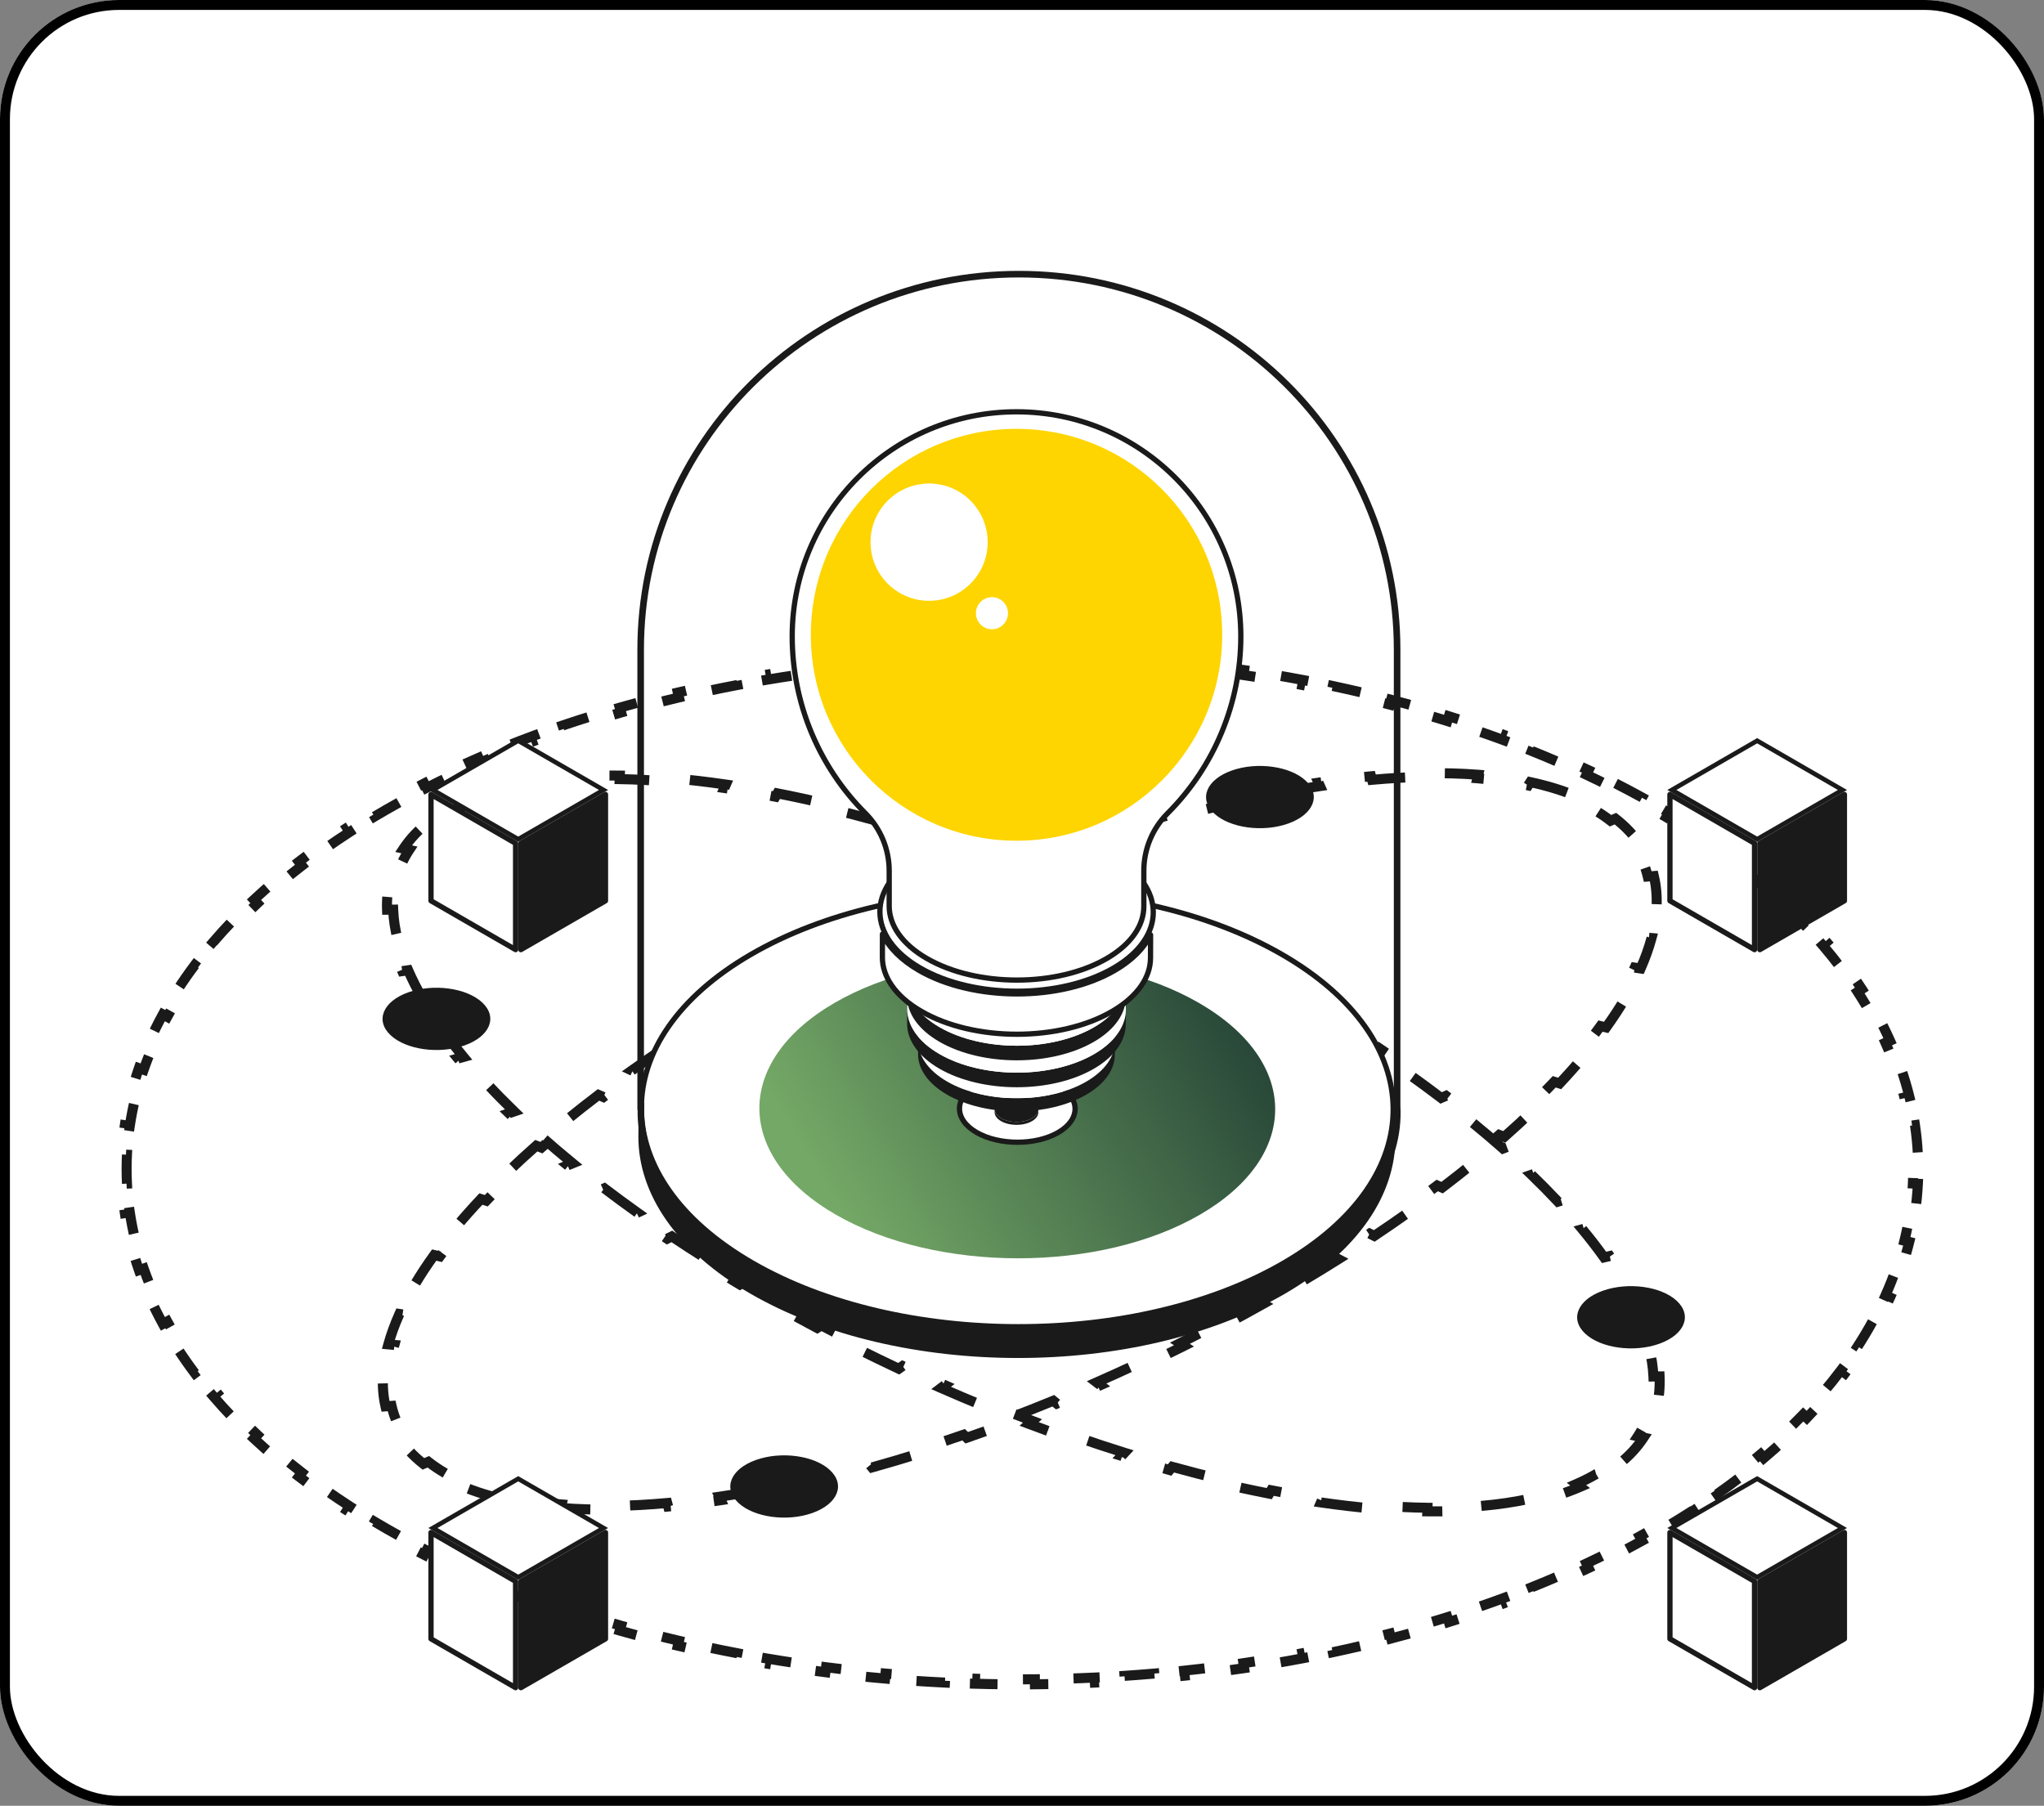 <svg xmlns="http://www.w3.org/2000/svg" width="206" height="182" viewBox="0 0 206 182" fill="none">
  <rect x="0" y="0" width="206" height="182" fill="#808080" stroke="none"/>
  <g clip-path="url(#clip0_368_88255)">
    <rect width="206" height="182" rx="12" fill="white"/>
    <path d="M44.873 148.477C44.252 148.118 43.684 147.735 43.167 147.329L42.669 147.541C41.612 146.71 40.766 145.788 40.124 144.784L40.704 144.66C40.118 143.743 39.706 142.753 39.463 141.696L38.85 141.743C38.622 140.751 38.542 139.705 38.606 138.612L39.224 138.624C39.282 137.64 39.457 136.614 39.749 135.552L39.138 135.496C39.411 134.502 39.785 133.478 40.255 132.428L40.854 132.518C41.289 131.548 41.809 130.555 42.411 129.542L41.826 129.425C42.398 128.464 43.043 127.485 43.76 126.492L44.331 126.629C45.004 125.696 45.742 124.75 46.541 123.793L45.984 123.638C46.754 122.717 47.581 121.786 48.465 120.847L49.008 121.018C49.852 120.122 50.746 119.219 51.692 118.31L51.162 118.126C52.077 117.245 53.04 116.36 54.048 115.471L54.566 115.667C55.538 114.81 56.554 113.95 57.611 113.088L57.106 112.881C58.139 112.039 59.211 111.196 60.322 110.352L60.815 110.569C61.891 109.751 63.005 108.933 64.154 108.116L63.674 107.89C64.803 107.088 65.966 106.286 67.163 105.487L67.631 105.721C68.799 104.94 69.999 104.162 71.231 103.387L70.775 103.145C71.986 102.382 73.227 101.623 74.498 100.867L74.942 101.117C75.569 100.744 76.203 100.372 76.845 100.001C77.486 99.63 78.129 99.264 78.773 98.902L78.341 98.645C79.647 97.911 80.96 97.195 82.276 96.495L82.695 96.759C84.035 96.047 85.38 95.355 86.728 94.68L86.323 94.41C87.704 93.719 89.09 93.047 90.476 92.395L90.866 92.673C92.278 92.009 93.692 91.366 95.104 90.744L94.73 90.46C96.188 89.818 97.645 89.199 99.099 88.603L99.457 88.895C100.947 88.284 102.433 87.698 103.914 87.136L103.575 86.837C105.111 86.255 106.64 85.7 108.161 85.171L108.48 85.478C110.051 84.932 111.612 84.415 113.161 83.929L112.865 83.615C114.487 83.105 116.096 82.628 117.687 82.184L117.956 82.506C119.61 82.044 121.245 81.619 122.857 81.231L122.62 80.901C124.336 80.488 126.028 80.116 127.69 79.787L127.891 80.125C129.642 79.778 131.358 79.479 133.035 79.229L132.88 78.883C134.694 78.612 136.464 78.398 138.182 78.241L138.278 78.595C140.113 78.428 141.885 78.328 143.587 78.296L143.567 77.939C145.456 77.904 147.263 77.952 148.977 78.085L148.894 78.44C150.719 78.582 152.429 78.822 154.012 79.162L154.227 78.826C155.961 79.198 157.554 79.688 158.989 80.299L158.622 80.587C159.322 80.886 159.984 81.214 160.604 81.573C161.226 81.932 161.795 82.315 162.313 82.72L162.811 82.507C163.872 83.337 164.725 84.258 165.375 85.259L164.796 85.384C165.391 86.3 165.813 87.289 166.066 88.343L166.679 88.294C166.916 89.286 167.006 90.332 166.952 91.424L166.334 91.414C166.285 92.399 166.118 93.425 165.834 94.487L166.446 94.541C166.18 95.536 165.813 96.561 165.349 97.611L164.749 97.522C164.32 98.493 163.806 99.487 163.208 100.501L163.794 100.616C163.227 101.579 162.586 102.558 161.873 103.552L161.302 103.415C160.632 104.348 159.897 105.295 159.1 106.253L159.658 106.408C158.891 107.33 158.066 108.261 157.185 109.2L156.641 109.029C155.799 109.926 154.906 110.829 153.963 111.739L154.493 111.923C153.579 112.803 152.618 113.689 151.61 114.578L151.093 114.382C150.122 115.239 149.107 116.1 148.05 116.962L148.555 117.169C147.524 118.011 146.452 118.854 145.341 119.698L144.849 119.482C143.773 120.299 142.66 121.117 141.511 121.934L141.991 122.16C140.863 122.962 139.7 123.764 138.503 124.564L138.035 124.33C136.868 125.11 135.668 125.888 134.436 126.664L134.892 126.906C133.681 127.668 132.44 128.427 131.169 129.183L130.726 128.933C130.099 129.306 129.464 129.678 128.823 130.049C128.18 130.42 127.536 130.787 126.891 131.15L127.322 131.407C126.013 132.142 124.698 132.861 123.378 133.561L122.96 133.298C121.617 134.011 120.269 134.705 118.918 135.381L119.323 135.651C117.938 136.344 116.55 137.017 115.16 137.67L114.77 137.392C113.354 138.057 111.938 138.702 110.522 139.324L110.896 139.609C109.435 140.252 107.974 140.872 106.516 141.469L106.159 141.177C104.665 141.789 103.175 142.376 101.691 142.939L102.03 143.238C100.491 143.821 98.957 144.377 97.432 144.907L97.113 144.6C95.539 145.147 93.974 145.664 92.422 146.151L92.718 146.465C91.091 146.976 89.479 147.453 87.883 147.898L87.615 147.576C85.956 148.038 84.317 148.463 82.7 148.852L82.938 149.182C81.218 149.595 79.522 149.967 77.856 150.296L77.656 149.957C75.901 150.304 74.18 150.603 72.499 150.852L72.653 151.199C70.835 151.469 69.061 151.682 67.338 151.838L67.243 151.484C65.404 151.65 63.628 151.748 61.922 151.778L61.941 152.136C60.048 152.169 58.237 152.119 56.519 151.983L56.603 151.629C54.776 151.484 53.063 151.242 51.477 150.899L51.26 151.234C49.525 150.859 47.93 150.367 46.492 149.753L46.86 149.465C46.158 149.166 45.495 148.837 44.873 148.477Z" stroke="#1A1A1A" stroke-width="1.011" stroke-dasharray="4.38 4.38"/>
    <path d="M160.865 148.569L160.862 148.57C160.243 148.933 159.584 149.265 158.887 149.568L159.259 149.854C157.827 150.475 156.24 150.977 154.515 151.361L154.293 151.028C152.71 151.38 151.002 151.633 149.181 151.788L149.27 152.142C147.553 152.287 145.743 152.347 143.85 152.323L143.864 151.965C142.158 151.943 140.381 151.853 138.541 151.694L138.45 152.048C136.725 151.899 134.949 151.692 133.129 151.427L133.279 151.08C131.597 150.836 129.874 150.542 128.116 150.2L127.918 150.539C126.25 150.214 124.552 149.846 122.829 149.436L123.065 149.105C121.446 148.72 119.805 148.297 118.144 147.838L117.877 148.16C116.28 147.718 114.665 147.243 113.037 146.734L113.332 146.419C111.778 145.934 110.212 145.419 108.635 144.873L108.318 145.18C106.792 144.653 105.257 144.097 103.716 143.515L104.055 143.215C102.569 142.654 101.078 142.068 99.584 141.457L99.227 141.749C97.768 141.152 96.307 140.533 94.845 139.89L95.219 139.606C93.803 138.983 92.386 138.339 90.97 137.675L90.58 137.952C89.19 137.3 87.801 136.627 86.416 135.934L86.82 135.663C85.47 134.988 84.122 134.294 82.778 133.581L82.36 133.844C81.04 133.144 79.725 132.426 78.416 131.69L78.847 131.433C78.202 131.071 77.557 130.703 76.915 130.332C76.274 129.961 75.64 129.589 75.013 129.217L74.569 129.466C73.299 128.711 72.059 127.952 70.85 127.19L71.305 126.948C70.075 126.173 68.876 125.394 67.71 124.615L67.242 124.849C66.046 124.049 64.885 123.247 63.758 122.445L64.239 122.219C63.091 121.402 61.98 120.584 60.907 119.766L60.414 119.983C59.305 119.138 58.236 118.294 57.207 117.452L57.713 117.246C56.658 116.383 55.647 115.522 54.679 114.665L54.161 114.86C53.157 113.97 52.199 113.084 51.289 112.203L51.821 112.019C50.881 111.109 49.993 110.205 49.157 109.308L48.612 109.477C47.736 108.537 46.916 107.605 46.155 106.682L46.714 106.528C45.922 105.569 45.195 104.621 44.532 103.686L43.96 103.822C43.254 102.828 42.622 101.847 42.063 100.884L42.65 100.77C42.062 99.756 41.557 98.761 41.138 97.789L40.538 97.876C40.084 96.825 39.73 95.799 39.475 94.804L40.087 94.752C39.817 93.69 39.662 92.664 39.627 91.679L39.008 91.687C38.969 90.595 39.073 89.55 39.325 88.558L39.937 88.61C40.204 87.559 40.639 86.573 41.246 85.659L40.668 85.531C41.329 84.534 42.189 83.617 43.256 82.788L43.752 83.001C44.272 82.597 44.842 82.215 45.464 81.856C46.084 81.497 46.745 81.168 47.444 80.869L47.076 80.582C48.509 79.968 50.097 79.475 51.824 79.097L52.043 79.432C53.624 79.087 55.33 78.84 57.148 78.691L57.062 78.337C58.775 78.197 60.58 78.141 62.467 78.169L62.452 78.526C64.153 78.551 65.925 78.644 67.759 78.804L67.851 78.45C69.57 78.6 71.341 78.808 73.156 79.073L73.004 79.42C74.682 79.664 76.4 79.958 78.153 80.299L78.35 79.96C80.014 80.284 81.706 80.651 83.424 81.06L83.188 81.391C84.803 81.774 86.44 82.196 88.096 82.653L88.363 82.33C89.956 82.771 91.567 83.245 93.191 83.751L92.897 84.066C94.447 84.549 96.009 85.062 97.581 85.605L97.898 85.298C99.421 85.824 100.952 86.377 102.489 86.957L102.151 87.256C103.633 87.815 105.12 88.399 106.611 89.007L106.968 88.715C108.423 89.309 109.881 89.926 111.34 90.566L110.966 90.851C112.379 91.471 113.793 92.112 115.205 92.775L115.595 92.497C116.982 93.147 118.367 93.818 119.749 94.508L119.344 94.778C120.692 95.452 122.037 96.144 123.376 96.854L123.795 96.591C125.111 97.289 126.423 98.005 127.728 98.738L127.297 98.995C127.94 99.356 128.583 99.722 129.223 100.093C129.865 100.464 130.499 100.836 131.126 101.208L131.569 100.959C132.84 101.715 134.081 102.474 135.291 103.236L134.835 103.477C136.067 104.253 137.266 105.031 138.433 105.811L138.901 105.577C140.098 106.377 141.26 107.178 142.387 107.98L141.907 108.206C143.056 109.023 144.168 109.841 145.243 110.659L145.736 110.442C146.846 111.286 147.916 112.13 148.947 112.971L148.441 113.178C149.497 114.041 150.511 114.901 151.48 115.759L151.998 115.563C153.004 116.452 153.964 117.338 154.876 118.219L154.345 118.403C155.288 119.312 156.179 120.216 157.018 121.113L157.562 120.943C158.441 121.883 159.263 122.814 160.028 123.736L159.47 123.891C160.264 124.849 160.995 125.796 161.662 126.73L162.234 126.594C162.943 127.588 163.581 128.568 164.144 129.531L163.558 129.646C164.151 130.66 164.661 131.654 165.085 132.625L165.685 132.538C166.145 133.588 166.506 134.613 166.767 135.608L166.155 135.662C166.433 136.724 166.594 137.75 166.637 138.734L167.256 138.725C167.303 139.818 167.207 140.863 166.964 141.855L166.351 141.804C166.093 142.857 165.665 143.845 165.066 144.76L165.645 144.887C164.99 145.886 164.135 146.806 163.072 147.635L162.575 147.422C162.056 147.827 161.486 148.209 160.865 148.569Z" stroke="#1A1A1A" stroke-width="1.011" stroke-dasharray="4.38 4.38"/>
    <path d="M46.839 105.358C49.388 104.447 50.178 102.514 48.602 101.04C47.026 99.565 43.681 99.109 41.131 100.02C38.581 100.931 37.792 102.865 39.368 104.339C40.944 105.813 44.289 106.27 46.839 105.358Z" fill="#1A1A1A"/>
    <path d="M81.884 152.487C84.434 151.576 85.223 149.643 83.647 148.168C82.071 146.694 78.726 146.238 76.176 147.149C73.626 148.06 72.837 149.994 74.413 151.468C75.989 152.942 79.334 153.398 81.884 152.487Z" fill="#1A1A1A"/>
    <path d="M167.232 135.433C169.782 134.521 170.572 132.588 168.996 131.114C167.419 129.64 164.075 129.183 161.525 130.094C158.975 131.006 158.185 132.939 159.761 134.413C161.338 135.887 164.682 136.344 167.232 135.433Z" fill="#1A1A1A"/>
    <path d="M129.832 83.003C132.382 82.092 133.172 80.158 131.595 78.684C130.019 77.21 126.675 76.754 124.125 77.665C121.575 78.576 120.785 80.509 122.361 81.984C123.937 83.458 127.282 83.914 129.832 83.003Z" fill="#1A1A1A"/>
    <path d="M162.822 78.958C163.725 79.418 164.617 79.89 165.496 80.374L165.252 80.817C165.69 81.059 166.125 81.303 166.556 81.551C166.987 81.798 167.412 82.046 167.831 82.297L168.09 81.863C168.952 82.377 169.792 82.899 170.61 83.428L170.335 83.853C171.171 84.394 171.984 84.943 172.773 85.499L173.065 85.086C173.886 85.665 174.683 86.251 175.455 86.845L175.147 87.246C175.937 87.854 176.701 88.47 177.438 89.092L177.764 88.706C178.532 89.355 179.271 90.011 179.982 90.674L179.637 91.044C180.365 91.723 181.062 92.41 181.73 93.104L182.094 92.753C182.791 93.478 183.455 94.209 184.087 94.948L183.703 95.276C184.35 96.032 184.962 96.795 185.54 97.563L185.944 97.26C186.548 98.063 187.114 98.873 187.644 99.69L187.22 99.965C187.759 100.797 188.26 101.635 188.721 102.478L189.165 102.235C189.646 103.115 190.086 104 190.483 104.891L190.022 105.097C190.424 105.998 190.783 106.903 191.098 107.812L191.576 107.646C191.903 108.589 192.185 109.537 192.42 110.487L191.93 110.609C192.165 111.56 192.354 112.514 192.496 113.47L192.996 113.396C193.142 114.377 193.239 115.361 193.288 116.345L192.783 116.37C192.807 116.856 192.82 117.342 192.82 117.827C192.82 118.313 192.808 118.799 192.784 119.285L193.289 119.31C193.24 120.294 193.143 121.278 192.997 122.26L192.497 122.186C192.356 123.142 192.167 124.096 191.932 125.048L192.422 125.169C192.187 126.12 191.906 127.068 191.579 128.011L191.101 127.846C190.786 128.755 190.427 129.66 190.025 130.561L190.486 130.767C190.089 131.658 189.649 132.544 189.168 133.423L188.724 133.181C188.263 134.024 187.762 134.863 187.223 135.695L187.647 135.97C187.117 136.787 186.551 137.597 185.947 138.401L185.543 138.097C184.965 138.866 184.353 139.629 183.706 140.385L184.09 140.713C183.458 141.452 182.794 142.184 182.097 142.908L181.733 142.558C181.065 143.252 180.367 143.939 179.639 144.619L179.984 144.988C179.273 145.652 178.534 146.308 177.766 146.956L177.44 146.57C176.703 147.193 175.939 147.809 175.148 148.418L175.457 148.818C174.685 149.412 173.888 149.999 173.066 150.578L172.775 150.165C171.985 150.721 171.172 151.27 170.336 151.811L170.611 152.236C169.793 152.765 168.953 153.287 168.091 153.802L167.831 153.368C167.412 153.618 166.987 153.867 166.556 154.114C166.125 154.361 165.69 154.606 165.251 154.847L165.496 155.29C164.617 155.774 163.725 156.247 162.822 156.707L162.592 156.256C161.703 156.709 160.801 157.15 159.888 157.579L160.104 158.037C159.197 158.463 158.28 158.877 157.352 159.28L157.151 158.816C156.236 159.214 155.31 159.6 154.375 159.975L154.563 160.444C153.631 160.817 152.69 161.18 151.739 161.53L151.564 161.056C150.626 161.403 149.679 161.738 148.724 162.063L148.886 162.542C147.937 162.864 146.98 163.176 146.015 163.477L145.865 162.994C144.91 163.292 143.949 163.579 142.98 163.855L143.119 164.341C142.152 164.617 141.179 164.882 140.2 165.137L140.072 164.648C139.104 164.9 138.129 165.141 137.148 165.373L137.264 165.865C136.287 166.095 135.304 166.315 134.316 166.525L134.211 166.031C133.231 166.239 132.246 166.437 131.257 166.626L131.351 167.122C130.363 167.31 129.37 167.488 128.373 167.656L128.289 167.157C127.301 167.324 126.31 167.48 125.314 167.627L125.388 168.127C124.393 168.273 123.395 168.41 122.393 168.537L122.329 168.035C121.334 168.161 120.336 168.278 119.335 168.384L119.388 168.887C118.388 168.993 117.384 169.09 116.379 169.177L116.335 168.674C115.336 168.76 114.334 168.837 113.331 168.904L113.365 169.409C112.36 169.476 111.353 169.534 110.346 169.582L110.322 169.077C109.319 169.125 108.314 169.163 107.31 169.192L107.324 169.697C106.317 169.726 105.309 169.745 104.301 169.755L104.297 169.249C103.292 169.259 102.287 169.259 101.282 169.249L101.277 169.755C100.27 169.745 99.262 169.726 98.255 169.697L98.269 169.192C97.264 169.163 96.26 169.125 95.257 169.077L95.233 169.582C94.225 169.534 93.219 169.476 92.214 169.409L92.248 168.904C91.245 168.837 90.243 168.76 89.244 168.674L89.2 169.177C88.195 169.09 87.191 168.993 86.19 168.887L86.244 168.384C85.243 168.278 84.245 168.161 83.249 168.035L83.186 168.537C82.184 168.41 81.186 168.273 80.191 168.127L80.264 167.627C79.269 167.48 78.278 167.324 77.29 167.157L77.206 167.656C76.209 167.488 75.216 167.31 74.227 167.122L74.322 166.626C73.332 166.437 72.348 166.239 71.368 166.031L71.263 166.525C70.275 166.315 69.292 166.095 68.315 165.865L68.431 165.373C67.45 165.141 66.475 164.9 65.507 164.648L65.379 165.137C64.4 164.882 63.426 164.617 62.46 164.341L62.599 163.855C61.63 163.579 60.668 163.292 59.714 162.994L59.564 163.477C58.599 163.176 57.642 162.864 56.693 162.542L56.855 162.063C55.9 161.738 54.953 161.403 54.015 161.056L53.84 161.53C52.889 161.179 51.948 160.817 51.016 160.444L51.204 159.975C50.269 159.6 49.343 159.214 48.428 158.816L48.227 159.28C47.299 158.877 46.382 158.463 45.475 158.037L45.69 157.579C44.777 157.15 43.876 156.709 42.986 156.256L42.757 156.707C41.853 156.247 40.962 155.774 40.083 155.29L40.327 154.847C39.889 154.606 39.454 154.361 39.023 154.114C38.592 153.867 38.167 153.618 37.748 153.368L37.489 153.802C36.627 153.288 35.787 152.765 34.969 152.236L35.244 151.812C34.407 151.27 33.595 150.722 32.805 150.166L32.514 150.579C31.692 150 30.896 149.413 30.124 148.82L30.432 148.419C29.642 147.811 28.878 147.195 28.141 146.572L27.814 146.958C27.047 146.31 26.308 145.654 25.597 144.99L25.942 144.621C25.214 143.941 24.516 143.254 23.849 142.561L23.485 142.911C22.788 142.187 22.123 141.455 21.491 140.717L21.875 140.388C21.229 139.632 20.617 138.87 20.039 138.101L19.635 138.405C19.031 137.601 18.465 136.791 17.935 135.975L18.359 135.7C17.82 134.868 17.319 134.03 16.858 133.186L16.414 133.429C15.933 132.55 15.493 131.664 15.095 130.774L15.557 130.568C15.155 129.667 14.796 128.762 14.48 127.853L14.003 128.019C13.675 127.075 13.394 126.128 13.159 125.177L13.649 125.056C13.414 124.104 13.225 123.15 13.083 122.195L12.583 122.269C12.437 121.287 12.339 120.304 12.291 119.319L12.796 119.294C12.771 118.809 12.759 118.323 12.759 117.837C12.759 117.351 12.771 116.865 12.795 116.38L12.29 116.355C12.339 115.37 12.436 114.386 12.581 113.404L13.081 113.479C13.223 112.523 13.412 111.568 13.647 110.617L13.156 110.495C13.392 109.544 13.673 108.597 14 107.653L14.478 107.819C14.793 106.91 15.152 106.004 15.554 105.103L15.092 104.897C15.49 104.007 15.93 103.121 16.411 102.241L16.855 102.484C17.316 101.64 17.816 100.802 18.356 99.97L17.932 99.695C18.462 98.878 19.028 98.067 19.632 97.264L20.036 97.568C20.613 96.799 21.226 96.036 21.872 95.28L21.488 94.951C22.12 94.213 22.785 93.481 23.482 92.756L23.846 93.107C24.514 92.413 25.212 91.726 25.94 91.046L25.595 90.677C26.306 90.013 27.045 89.357 27.812 88.708L28.139 89.094C28.876 88.471 29.64 87.855 30.43 87.247L30.122 86.846C30.894 86.252 31.691 85.665 32.513 85.087L32.804 85.5C33.594 84.944 34.407 84.395 35.243 83.853L34.968 83.429C35.786 82.899 36.626 82.377 37.488 81.863L37.747 82.297C38.167 82.046 38.592 81.798 39.023 81.551C39.454 81.303 39.889 81.059 40.327 80.817L40.083 80.374C40.962 79.89 41.853 79.418 42.757 78.958L42.986 79.409C43.876 78.956 44.778 78.515 45.69 78.085L45.475 77.628C46.382 77.202 47.299 76.787 48.227 76.385L48.428 76.848C49.343 76.451 50.269 76.065 51.204 75.69L51.016 75.221C51.948 74.847 52.889 74.485 53.84 74.134L54.015 74.608C54.953 74.262 55.9 73.926 56.855 73.602L56.693 73.123C57.642 72.8 58.599 72.489 59.564 72.188L59.714 72.671C60.669 72.373 61.63 72.086 62.599 71.809L62.46 71.323C63.427 71.047 64.4 70.782 65.379 70.528L65.507 71.017C66.475 70.765 67.45 70.523 68.431 70.292L68.315 69.8C69.292 69.569 70.275 69.349 71.263 69.139L71.368 69.634C72.348 69.425 73.332 69.227 74.322 69.039L74.227 68.542C75.216 68.354 76.209 68.176 77.206 68.008L77.29 68.507C78.278 68.341 79.269 68.184 80.264 68.038L80.191 67.538C81.186 67.391 82.184 67.254 83.186 67.128L83.249 67.629C84.245 67.503 85.243 67.387 86.244 67.28L86.19 66.778C87.191 66.671 88.195 66.574 89.2 66.487L89.244 66.991C90.243 66.904 91.245 66.827 92.248 66.76L92.214 66.256C93.219 66.188 94.225 66.13 95.233 66.082L95.257 66.587C96.26 66.54 97.264 66.501 98.269 66.472L98.255 65.967C99.262 65.938 100.27 65.919 101.277 65.909L101.282 66.415C102.287 66.406 103.292 66.406 104.297 66.415L104.301 65.909C105.309 65.919 106.317 65.938 107.324 65.967L107.31 66.472C108.314 66.501 109.319 66.54 110.322 66.587L110.346 66.082C111.353 66.13 112.36 66.188 113.365 66.256L113.331 66.76C114.334 66.827 115.336 66.904 116.335 66.991L116.379 66.487C117.384 66.574 118.388 66.671 119.388 66.778L119.335 67.28C120.336 67.387 121.334 67.503 122.329 67.629L122.393 67.128C123.395 67.254 124.393 67.391 125.388 67.538L125.314 68.038C126.31 68.184 127.301 68.341 128.289 68.507L128.373 68.008C129.37 68.176 130.363 68.354 131.351 68.542L131.257 69.039C132.246 69.227 133.231 69.425 134.211 69.634L134.316 69.139C135.304 69.349 136.287 69.569 137.264 69.8L137.148 70.292C138.129 70.523 139.104 70.765 140.072 71.017L140.2 70.528C141.179 70.782 142.152 71.048 143.119 71.323L142.98 71.809C143.949 72.086 144.91 72.373 145.865 72.671L146.015 72.188C146.98 72.489 147.937 72.8 148.886 73.123L148.724 73.602C149.679 73.926 150.626 74.262 151.564 74.608L151.739 74.134C152.69 74.485 153.631 74.847 154.563 75.221L154.375 75.69C155.31 76.065 156.236 76.451 157.151 76.848L157.352 76.385C158.28 76.787 159.197 77.202 160.104 77.628L159.889 78.085C160.801 78.515 161.703 78.956 162.592 79.409L162.822 78.958Z" stroke="#1A1A1A" stroke-width="1.011" stroke-dasharray="3.06 3.06"/>
    <path d="M52.496 95.711V84.996L61.022 80.073V90.789L52.496 95.711Z" fill="#1A1A1A" stroke="#1A1A1A" stroke-width="0.531" stroke-linejoin="round"/>
    <path d="M43.438 90.789V80.073L51.963 84.996V95.711L43.438 90.789Z" fill="white" stroke="#1A1A1A" stroke-width="0.531" stroke-linejoin="round"/>
    <rect x="-1.5835e-08" y="0.266" width="9.927" height="9.927" transform="matrix(0.866 0.5 -0.866 0.5 52.457 74.522)" fill="white" stroke="#1A1A1A" stroke-width="0.531"/>
    <path d="M177.36 95.711V84.996L185.885 80.073V90.789L177.36 95.711Z" fill="#1A1A1A" stroke="#1A1A1A" stroke-width="0.531" stroke-linejoin="round"/>
    <path d="M168.301 90.789V80.073L176.827 84.996V95.711L168.301 90.789Z" fill="white" stroke="#1A1A1A" stroke-width="0.531" stroke-linejoin="round"/>
    <rect x="-1.5835e-08" y="0.266" width="9.927" height="9.927" transform="matrix(0.866 0.5 -0.866 0.5 177.321 74.522)" fill="white" stroke="#1A1A1A" stroke-width="0.531"/>
    <path d="M177.36 170.096V159.38L185.885 154.458V165.174L177.36 170.096Z" fill="#1A1A1A" stroke="#1A1A1A" stroke-width="0.531" stroke-linejoin="round"/>
    <path d="M168.301 165.174V154.458L176.826 159.38V170.096L168.301 165.174Z" fill="white" stroke="#1A1A1A" stroke-width="0.531" stroke-linejoin="round"/>
    <rect x="-1.5835e-08" y="0.266" width="9.927" height="9.927" transform="matrix(0.866 0.5 -0.866 0.5 177.32 148.906)" fill="white" stroke="#1A1A1A" stroke-width="0.531"/>
    <path d="M52.496 170.096V159.38L61.022 154.458V165.174L52.496 170.096Z" fill="#1A1A1A" stroke="#1A1A1A" stroke-width="0.531" stroke-linejoin="round"/>
    <path d="M43.438 165.174V154.458L51.963 159.38V170.096L43.438 165.174Z" fill="white" stroke="#1A1A1A" stroke-width="0.531" stroke-linejoin="round"/>
    <rect x="-1.5835e-08" y="0.266" width="9.927" height="9.927" transform="matrix(0.866 0.5 -0.866 0.5 52.457 148.906)" fill="white" stroke="#1A1A1A" stroke-width="0.531"/>
    <path d="M140.408 111.863L140.368 114.74C140.352 120.327 136.685 125.906 129.359 130.168C114.613 138.747 90.627 138.749 75.784 130.168C68.317 125.851 64.586 120.183 64.602 114.524L64.642 111.646C64.626 117.305 68.357 122.973 75.825 127.292C90.668 135.872 114.654 135.872 129.401 127.292C136.726 123.029 140.394 117.45 140.41 111.864L140.408 111.863Z" fill="#1A1A1A" stroke="#1A1A1A" stroke-width="0.531" stroke-linecap="round" stroke-linejoin="round"/>
    <path d="M129.225 96.211C144.068 104.791 144.145 118.704 129.399 127.284C114.652 135.863 90.666 135.865 75.823 127.284C60.98 118.704 60.903 104.791 75.649 96.211C90.395 87.631 114.381 87.629 129.225 96.211Z" fill="white" stroke="#1A1A1A" stroke-width="0.531" stroke-linecap="round" stroke-linejoin="round"/>
    <path d="M120.843 101.089C131.027 106.975 131.081 116.52 120.964 122.406C110.848 128.292 94.391 128.292 84.207 122.406C74.023 116.52 73.97 106.975 84.087 101.089C94.203 95.202 110.66 95.202 120.843 101.089Z" fill="url(#paint0_linear_368_88255)"/>
    <path d="M106.63 109.355C108.912 110.675 108.924 112.814 106.658 114.134C104.389 115.454 100.702 115.454 98.42 114.134C96.137 112.814 96.126 110.675 98.392 109.355C100.66 108.035 104.348 108.035 106.63 109.355Z" fill="white" stroke="#1A1A1A" stroke-width="0.531" stroke-linecap="round" stroke-linejoin="round"/>
    <path d="M104.652 111.805V112.1C104.648 112.425 104.436 112.75 104.009 112.998C103.15 113.496 101.756 113.496 100.891 112.998C100.456 112.748 100.24 112.417 100.24 112.088V111.793C100.24 112.122 100.458 112.453 100.893 112.703C101.756 113.202 103.152 113.202 104.011 112.703C104.436 112.455 104.65 112.13 104.652 111.805Z" fill="#1A1A1A"/>
    <path d="M104.002 110.893C104.864 111.392 104.87 112.203 104.012 112.702C103.153 113.2 101.758 113.2 100.894 112.702C100.031 112.203 100.025 111.394 100.884 110.893C101.742 110.395 103.137 110.395 104.002 110.893Z" fill="#1A1A1A"/>
    <path d="M112.37 104.965L112.36 106.289C112.356 107.752 111.397 109.213 109.478 110.329C105.617 112.575 99.336 112.575 95.451 110.329C93.496 109.199 92.518 107.713 92.522 106.232L92.532 104.908C92.528 106.389 93.505 107.875 95.46 109.005C99.346 111.251 105.627 111.251 109.488 109.005C111.407 107.889 112.366 106.428 112.37 104.965Z" fill="#1A1A1A"/>
    <path d="M109.442 100.866C113.328 103.112 113.348 106.755 109.489 109.003C105.627 111.249 99.347 111.249 95.461 109.003C91.575 106.757 91.555 103.114 95.415 100.866C99.276 98.62 105.557 98.62 109.442 100.866Z" fill="white"/>
    <path d="M113.473 101.748L113.461 103.219C113.457 104.844 112.389 106.468 110.258 107.708C105.967 110.204 98.99 110.204 94.673 107.708C92.5 106.452 91.414 104.801 91.42 103.157L91.432 101.686C91.428 103.332 92.512 104.981 94.685 106.236C99.002 108.733 105.982 108.733 110.27 106.236C112.401 104.995 113.469 103.373 113.473 101.748Z" fill="#1A1A1A"/>
    <path d="M110.22 97.195C114.539 99.691 114.561 103.739 110.27 106.235C105.979 108.732 99.002 108.732 94.685 106.235C90.365 103.739 90.343 99.691 94.634 97.197C98.925 94.7 105.903 94.7 110.22 97.197V97.195Z" fill="white"/>
    <path d="M113.473 99.035L113.461 100.506C113.457 102.131 112.389 103.756 110.258 104.995C105.967 107.491 98.99 107.491 94.673 104.995C92.5 103.739 91.414 102.089 91.42 100.444L91.432 98.973C91.428 100.619 92.512 102.268 94.685 103.523C99.002 106.02 105.982 106.02 110.27 103.523C112.401 102.282 113.469 100.66 113.473 99.035Z" fill="#1A1A1A"/>
    <path d="M110.22 94.482C114.539 96.978 114.561 101.026 110.27 103.523C105.979 106.019 99.002 106.019 94.685 103.523C90.365 101.026 90.343 96.978 94.634 94.484C98.925 91.987 105.903 91.987 110.22 94.484V94.482Z" fill="white"/>
    <path d="M88.929 96.477L88.936 94.142C89.582 95.498 90.819 96.76 92.612 97.796C95.361 99.385 98.939 100.172 102.5 100.172C106.06 100.172 109.63 99.385 112.362 97.796C114.109 96.78 115.317 95.547 115.959 94.221L115.951 96.554C115.946 98.459 114.695 100.414 112.081 101.936C109.449 103.466 105.977 104.239 102.485 104.239C98.994 104.239 95.513 103.466 92.864 101.935L92.864 101.935C90.195 100.393 88.924 98.407 88.929 96.477C88.929 96.477 88.929 96.477 88.929 96.477Z" fill="white" stroke="#1A1A1A" stroke-width="0.531" stroke-linecap="round" stroke-linejoin="round"/>
    <path d="M112.164 86.266C117.562 89.386 117.59 94.445 112.229 97.565C106.866 100.685 98.143 100.685 92.745 97.565C87.348 94.445 87.32 89.386 92.681 86.266C98.044 83.146 106.767 83.146 112.164 86.266Z" fill="white" stroke="#1A1A1A" stroke-width="0.531" stroke-linecap="round" stroke-linejoin="round"/>
    <path d="M125.053 64.139C125.053 67.485 124.39 70.76 123.134 73.791C121.882 76.822 120.036 79.609 117.674 81.972C116.14 83.508 115.278 85.593 115.278 87.764V91.337C115.288 93.24 114.044 95.145 111.549 96.598C106.555 99.506 98.428 99.506 93.402 96.598C90.888 95.145 89.625 93.242 89.615 91.337V87.764C89.615 85.593 88.752 83.508 87.218 81.972C84.858 79.609 83.012 76.82 81.758 73.791C80.503 70.76 79.84 67.483 79.84 64.139C79.84 57.889 82.369 52.23 86.46 48.133C90.552 44.037 96.205 41.504 102.447 41.504C108.689 41.504 114.341 44.037 118.432 48.133C122.523 52.23 125.053 57.889 125.053 64.139Z" fill="white" stroke="#1A1A1A" stroke-width="0.531" stroke-linecap="round" stroke-linejoin="round"/>
    <path d="M102.447 84.735C113.895 84.735 123.176 75.442 123.176 63.979C123.176 52.515 113.895 43.223 102.447 43.223C90.999 43.223 81.718 52.515 81.718 63.979C81.718 75.442 90.999 84.735 102.447 84.735Z" fill="#FED500"/>
    <path d="M93.637 60.554C96.897 60.554 99.54 57.908 99.54 54.643C99.54 51.379 96.897 48.732 93.637 48.732C90.377 48.732 87.734 51.379 87.734 54.643C87.734 57.908 90.377 60.554 93.637 60.554Z" fill="white"/>
    <path d="M99.972 63.423C100.865 63.423 101.589 62.698 101.589 61.804C101.589 60.91 100.865 60.185 99.972 60.185C99.08 60.185 98.356 60.91 98.356 61.804C98.356 62.698 99.08 63.423 99.972 63.423Z" fill="white"/>
    <path d="M64.591 111.856L64.596 111.518H64.568V65.47C64.568 44.575 81.632 27.631 102.686 27.631C123.741 27.631 140.805 44.575 140.805 65.47V111.483V111.492L140.805 111.501C141.121 117.2 137.518 123.022 129.817 127.467C122.396 131.748 112.629 133.898 102.831 133.898C93.034 133.898 83.241 131.748 75.771 127.466C68.178 123.114 64.502 117.439 64.591 111.856Z" stroke="#1A1A1A" stroke-width="0.664"/>
  </g>
  <rect x="0.5" y="0.5" width="205" height="181" rx="11.5" stroke="black"/>
  <defs>
    <linearGradient id="paint0_linear_368_88255" x1="76.284" y1="108.085" x2="113.823" y2="85.395" gradientUnits="userSpaceOnUse">
      <stop stop-color="#74A866"/>
      <stop offset="1" stop-color="#294839"/>
    </linearGradient>
    <clipPath id="clip0_368_88255">
      <rect width="206" height="182" rx="12" fill="white"/>
    </clipPath>
  </defs>
</svg>